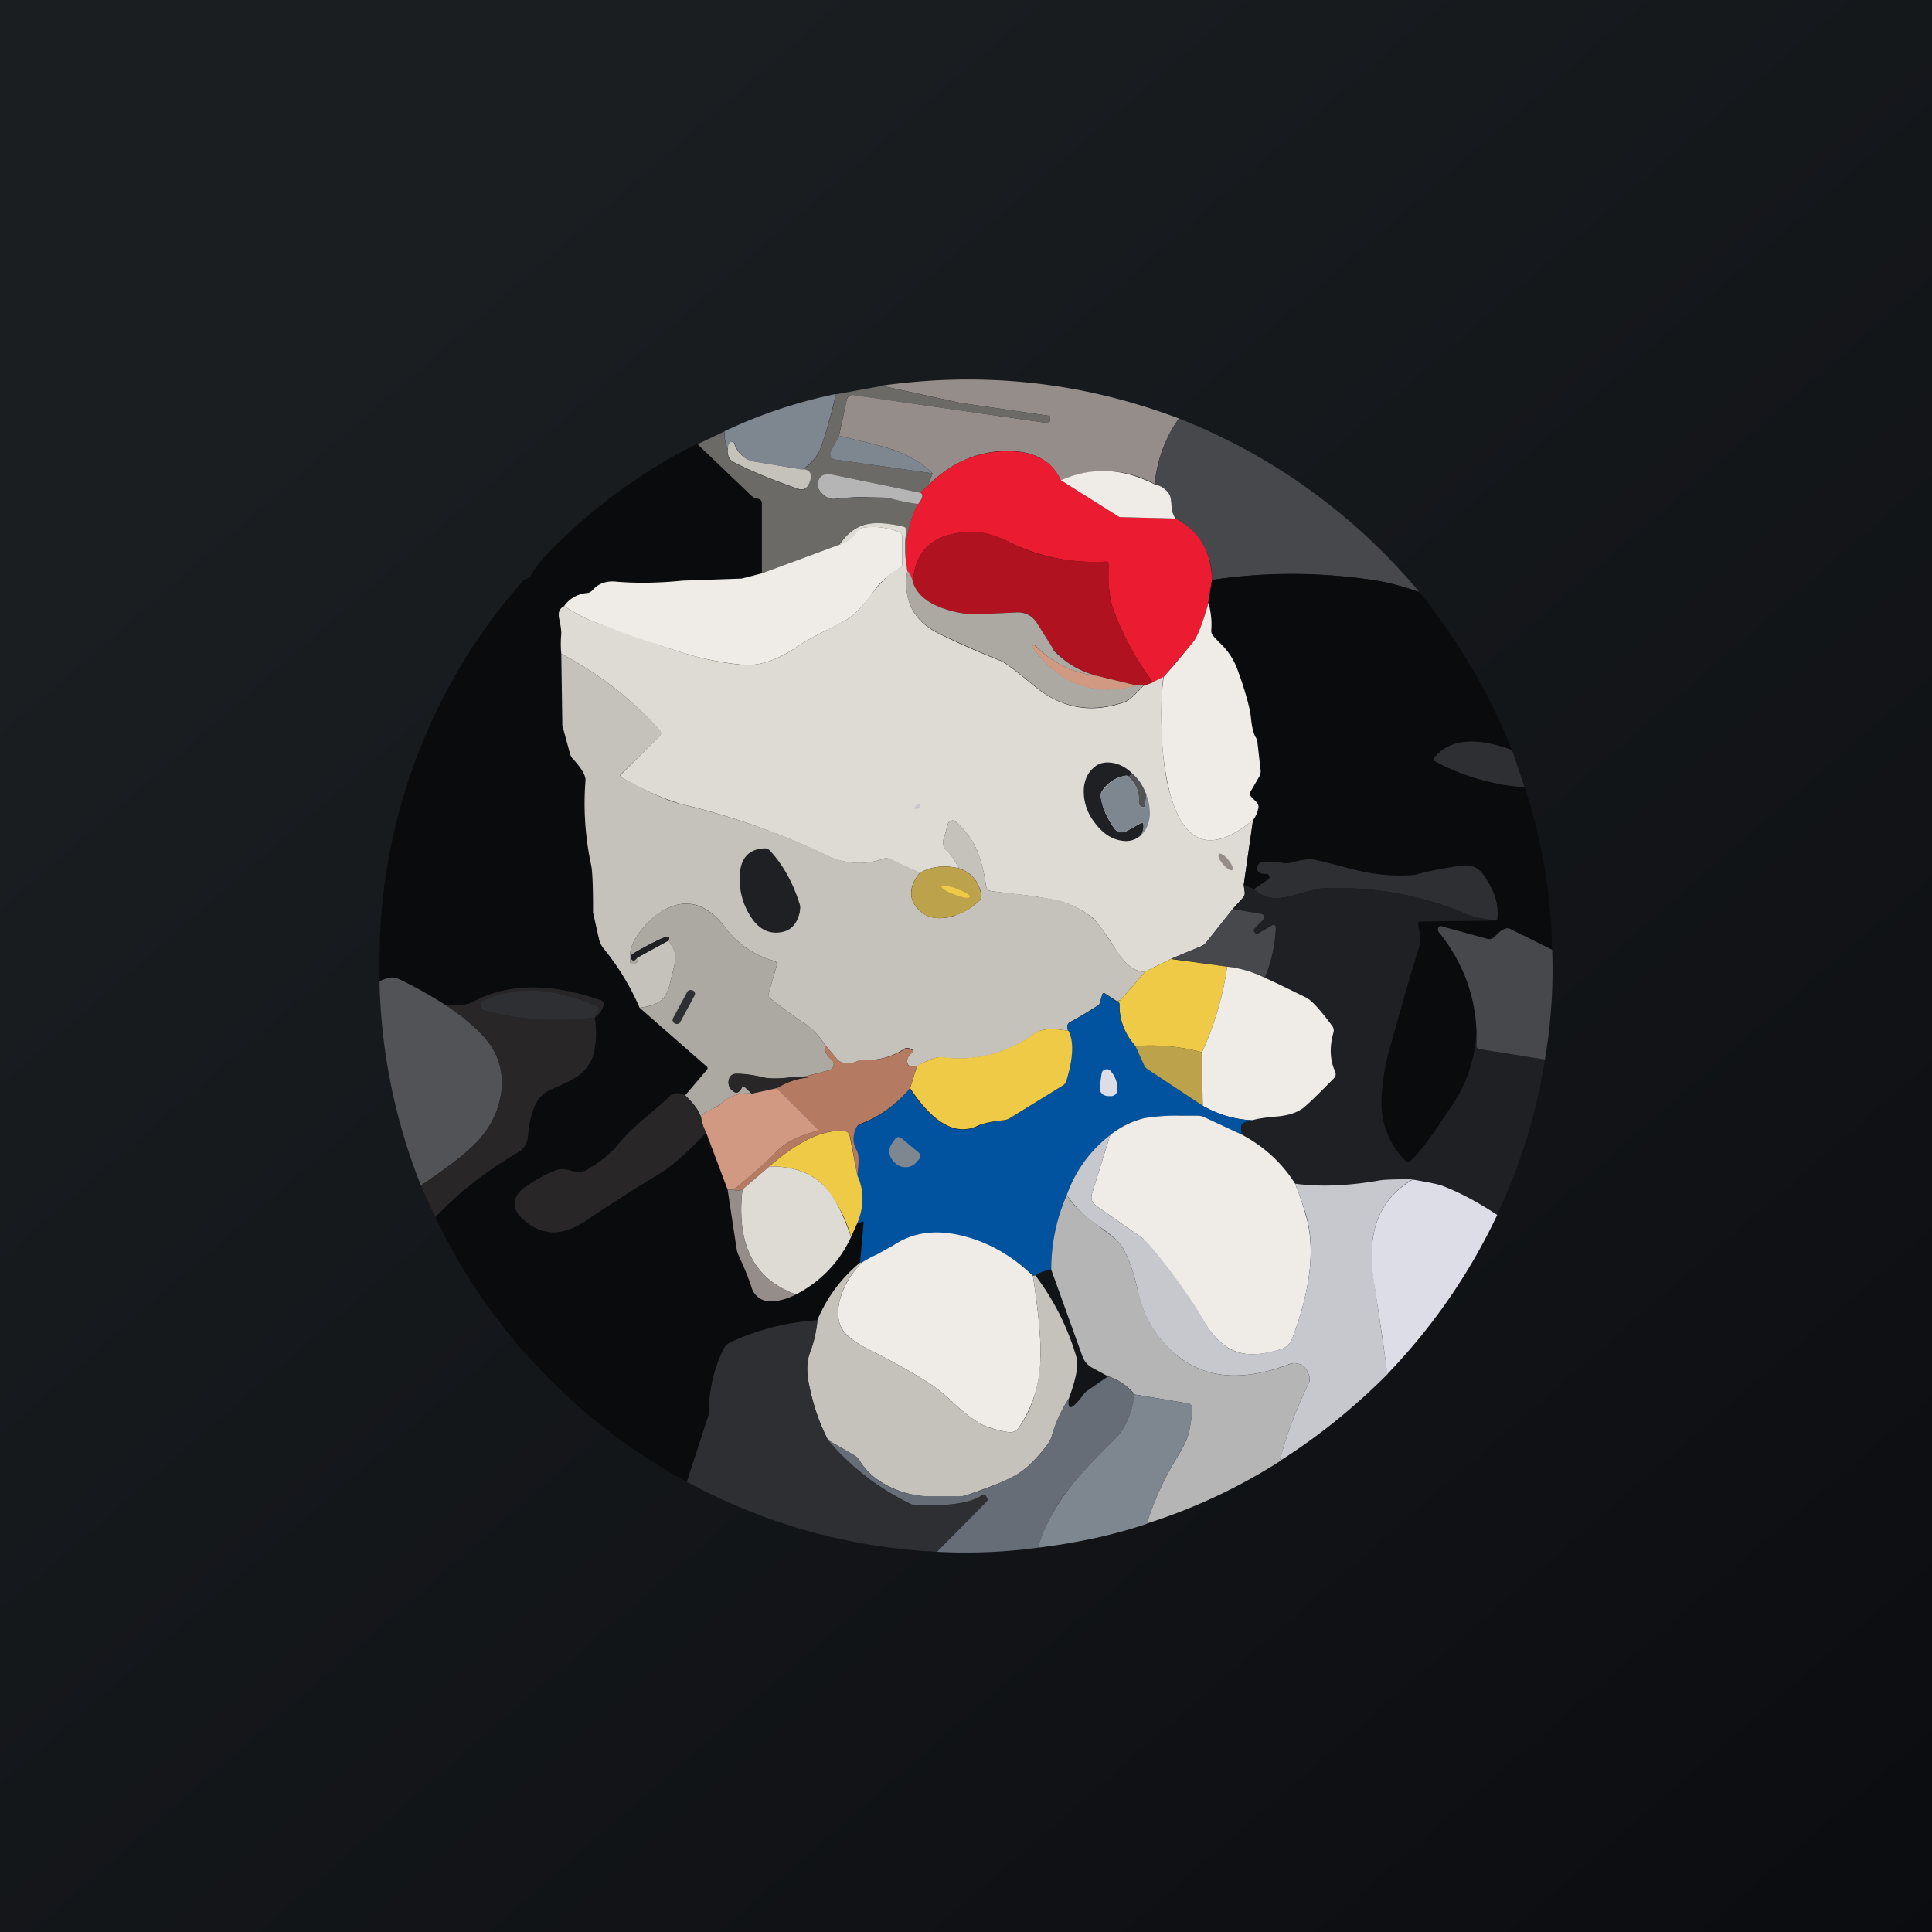 <!-- by TradingView --><svg width="56" height="56" viewBox="0 0 56 56" xmlns="http://www.w3.org/2000/svg"><path fill="url(#a)" d="M0 0h56v56H0z"/><path d="M34.17 12.13a3.91 3.91 0 0 0-.7 1.9 3.03 3.03 0 0 0-2.72-.1c-.26-.58-.78-.86-1.57-.86-.86.01-1.62.35-2.28 1l.13-.35c-.26-.26-.6-.47-1-.63-.25-.1-.62-.2-1.14-.32l-.57-.14.22-1.03c.03-.12.1-.17.22-.15l5.59.81c.04 0 .07-.01.08-.06l.01-.09c0-.04-.01-.06-.05-.06l-2.54-.37-2.3-.5c2.97-.42 5.85-.1 8.62.95Z" fill="#958D89"/><path d="m25.54 11.18 2.3.5h.01l2.54.37c.04 0 .06.02.05.06l-.01.09c-.01.05-.04.07-.08.06l-5.59-.8c-.12-.03-.2.02-.22.14l-.22 1.03-.24.45a.15.15 0 0 0 0 .15c.03.05.07.08.13.09l2.82.4-.13.36-.23.2-2.48-.51c-.2-.05-.34-.02-.42.07-.1.14-.1.28.02.43.11.13.24.2.38.19.9-.06 1.41-.07 1.56-.03.3.08.59.14.88.18a3.23 3.23 0 0 0-.34 1.73 2.82 2.82 0 0 1 0-.92c0-.09-.03-.14-.11-.16-.44-.1-.78-.12-1.02-.07-.32.06-.59.26-.82.6l-2.24.83V14.6c0-.07-.03-.11-.1-.13l-.07-.02a.3.3 0 0 1-.13-.07l-1.57-1.5.78-.37c0 .17.03.34.11.53-.03.18.03.3.18.37.5.26 1.12.51 1.83.76.17.06.28 0 .34-.15.1-.26.04-.4-.19-.4.27-.19.44-.4.53-.63.14-.4.3-.92.44-1.56l1.31-.24Z" fill="#6B6A67"/><path d="M24.23 11.42c-.15.64-.3 1.16-.44 1.56-.09.23-.26.44-.53.63l-1.45-.24a.77.77 0 0 1-.51-.5.08.08 0 0 0-.09-.06c-.04 0-.07.02-.09.06a.5.5 0 0 0-.02.16 1.17 1.17 0 0 1-.1-.53c.99-.47 2.07-.84 3.23-1.08Z" fill="#7E8690"/><path d="M34.17 12.13a17.32 17.32 0 0 1 6.97 5.03 7.18 7.18 0 0 0-1.23-.33 15.66 15.66 0 0 0-4.78-.02 1.94 1.94 0 0 0-1.06-1.78.68.68 0 0 1-.11-.34.92.92 0 0 0-.06-.34.65.65 0 0 0-.43-.31c.08-.73.31-1.37.7-1.9Z" fill="#46484C"/><path d="m24.32 12.63.57.14c.52.12.9.23 1.14.32.4.16.74.37 1 .63l-2.82-.4a.16.16 0 0 1-.13-.09.15.15 0 0 1 0-.15l.24-.45Z" fill="#7E8690"/><path d="M23.26 13.6c.23.01.3.15.2.4-.07.17-.18.22-.35.16-.71-.25-1.33-.5-1.83-.76-.15-.07-.2-.2-.18-.37 0-.06 0-.12.02-.16.02-.04.05-.06.09-.06.04 0 .07.02.08.06a.77.77 0 0 0 .52.5l1.45.24Z" fill="#C5C1BB"/><path d="m20.21 12.87 1.57 1.5a.3.3 0 0 0 .13.07l.07.02c.07.02.1.06.1.13v2.03l-.58.15-1.7.06c-.7.07-1.35.08-1.94.03a.78.78 0 0 0-.67.24.29.29 0 0 1-.19.1.91.91 0 0 0-.65.37c-.13.06-.18.19-.14.37.04.18.06.32.05.43a3 3 0 0 0 0 .58l.04 2.07c0 .03 0 .05.02.08l.2.74c.01.06.04.1.08.15.26.29.39.5.37.66-.07.7-.01 1.53.17 2.45a10.57 10.57 0 0 1 .05 1.35l.17.75a.7.7 0 0 0 .15.31c.43.53.77 1.1 1.03 1.7l1.94 1.7c.04.03.04.07 0 .11l-.62.73c-.18-.1-.33-.09-.44.02-.13.13-.33.3-.6.53-.4.33-.7.61-.86.83-.24.3-.56.56-.97.79-.12.06-.27.07-.45.01a.64.64 0 0 0-.39-.02c-.27.1-.58.26-.91.48-.2.14-.31.3-.32.51 0 .16.1.33.3.5.53.43 1.12.42 1.76-.02.41-.28 1.16-.76 2.23-1.42.27-.17.7-.54 1.26-1.13l.62 1.65.26 1.7c0 .07.03.14.06.2.14.31.27.62.37.92.1.27.28.4.55.42.22 0 .47-.06.74-.2a3.5 3.5 0 0 0 1.6-1.67l.18-.4c.03 0 .07-.01.12-.04.06-.03.08-.02.08.04l-.11 1.14c-.55.45-.97 1-1.25 1.68a6.9 6.9 0 0 0-2.5.63.45.45 0 0 0-.23.23 4.12 4.12 0 0 0-.41 1.85l-.64 1.97a17 17 0 0 1-7.29-7.67c.68-.72 1.48-1.34 2.38-1.87.18-.1.28-.26.3-.46.06-.75.27-1.2.62-1.35h.01c.4-.17.67-.3.82-.41.23-.17.38-.38.45-.63.08-.32.1-.67.04-1.07.14-.1.23-.23.26-.37.01-.06-.01-.1-.07-.12-1.48-.52-2.72-.5-3.72.04-.16.1-.43.12-.8.09-.43-.27-.87-.52-1.32-.74a.45.45 0 0 0-.3-.05c-.08.02-.18.05-.29.1l.01-1.16a16.6 16.6 0 0 1 4.11-10.4.37.37 0 0 1 .13-.1c.08-.03.13-.06.14-.1.13-.22.28-.43.47-.62a15.82 15.82 0 0 1 4.35-3.2Z" fill="#0A0B0D"/><path d="m30.75 13.92 1.67 1.05c.02.02.05.02.07.02l1.58.04c.69.36 1.04.96 1.06 1.78l-.1.66c-.17.6-.32.97-.43 1.12l-.87 1.03-.31.16a8.4 8.4 0 0 1-1.18-2.2 3.42 3.42 0 0 1-.1-1.2c.01-.07-.02-.1-.1-.1a5.59 5.59 0 0 1-2.73-.54c-.43-.21-.8-.32-1.1-.32-1.1 0-1.68.48-1.75 1.45a.63.63 0 0 0-.16-.31l-.03-.22c-.05-.62.06-1.2.34-1.73.15-.18.17-.29.06-.33l.23-.2c.66-.66 1.42-1 2.28-1 .79-.01 1.31.27 1.57.84Z" fill="#EB1C31"/><path d="M33.47 14.04c.19.04.33.14.43.3.03.06.05.17.06.35 0 .11.04.23.11.34l-1.58-.04c-.02 0-.05 0-.07-.02l-1.67-1.05c.9-.4 1.8-.35 2.72.12Z" fill="#EFECE7"/><path d="M26.67 14.28c.1.04.09.15-.06.33-.3-.04-.58-.1-.88-.18a8.3 8.3 0 0 0-1.56.03c-.14 0-.27-.06-.38-.2-.12-.14-.12-.28-.02-.42.08-.1.22-.12.42-.07l2.48.51Z" fill="#B6B5B5"/><path d="m26.27 16.34.03.22c-.13.85.18 1.46.96 1.83.49.24 1.07.5 1.73.76.14.05.46.3.97.72.8.67 1.68.83 2.67.47.1-.04.27-.2.52-.47l.27-.1.3-.15c-.05.4-.07.9-.05 1.5.02.75.1 1.38.25 1.9.41 1.48 1.21 1.73 2.4.75l-.27 1.88.03.22c0 .06-.01.11-.05.15l-.3.33-.77.97c-.04.05-.1.09-.15.11l-.86.36-.75.37c-.27.03-.56-.17-.84-.6a7.45 7.45 0 0 0-.63-.9 2.48 2.48 0 0 0-1.02-.54 9.3 9.3 0 0 0-1.27-.2l-.7-.09c-.09-.01-.14-.06-.16-.15a4.46 4.46 0 0 0-.26-1.03c-.13-.3-.34-.59-.63-.84a.12.12 0 0 0-.12-.02.12.12 0 0 0-.09.08l-.13.46a.3.3 0 0 0 .1.33c.11.1.23.28.35.51-.41-.1-.8-.06-1.14.13l-.88-.4a.22.22 0 0 0-.17-.01 2.1 2.1 0 0 1-1.66-.1 20.91 20.91 0 0 0-4.23-1.49 8.54 8.54 0 0 1-1.73-.78c-.03-.02-.03-.03 0-.06l1.13-1.13c.05-.05.05-.1 0-.16-.79-.89-1.74-1.63-2.85-2.22a3 3 0 0 1 0-.58c0-.1-.02-.25-.06-.43-.04-.18 0-.3.14-.37.34.21.62.36.84.44l.72.26c.85.31 1.48.53 1.88.65.65.2 1.24.31 1.75.35.48.04 1-.14 1.56-.52.19-.13.47-.29.83-.47l.63-.33c.19-.12.43-.36.7-.73.32-.4.59-.66.8-.75a.11.11 0 0 0 .09-.1v-.82c0-.06-.03-.1-.1-.13A1.97 1.97 0 0 0 25 15.3a.21.21 0 0 0-.14.09 1 1 0 0 1-.53.4c.23-.34.5-.54.82-.6.24-.05.58-.03 1.02.07.08.02.11.07.1.15-.05.3-.05.61 0 .93Z" fill="#DEDAD4"/><path d="M16.35 17.57a.9.9 0 0 1 .65-.38c.07 0 .14-.04.19-.1.16-.18.4-.26.67-.23.6.05 1.24.04 1.93-.03l1.71-.06.58-.15 2.24-.83a1 1 0 0 0 .53-.4.21.21 0 0 1 .14-.09c.35-.06.7-.02 1.07.12.06.02.09.07.09.13v.81c0 .06-.03.1-.08.11a2.3 2.3 0 0 0-.8.75c-.28.37-.52.61-.71.73-.15.08-.35.2-.63.33-.36.18-.64.34-.83.47-.57.38-1.08.56-1.56.52a8.65 8.65 0 0 1-1.75-.35 34.72 34.72 0 0 1-2.6-.91c-.22-.08-.5-.23-.84-.44Z" fill="#EFECE7"/><path d="m33.42 19.78-.27.1c-.08-.03-.15-.03-.2-.01l-1.14-.28a2.45 2.45 0 0 1-1.27-.76l-.5-.79a.58.58 0 0 0-.54-.29l-1.08.05a2.8 2.8 0 0 1-1.12-.18c-.46-.17-.75-.42-.84-.75.07-.97.65-1.45 1.75-1.45.3 0 .67.1 1.1.32.8.4 1.72.58 2.74.54.07 0 .1.03.1.1-.03.54 0 .94.09 1.2a8.4 8.4 0 0 0 1.18 2.2Z" fill="#B01220"/><path d="M26.46 16.87c.1.33.38.58.84.75.38.14.75.2 1.12.18l1.08-.05c.23 0 .42.1.55.3l.49.78v.02c.35.37.77.62 1.27.74A2.89 2.89 0 0 1 30 18.7c-.02-.02-.04-.02-.06 0-.03.02-.03.04-.01.06.79 1.07 1.8 1.44 3.02 1.1.05-.02.12-.02.2 0-.25.27-.42.43-.52.47-.99.36-1.88.2-2.67-.47-.51-.42-.83-.67-.97-.72a27.2 27.2 0 0 1-1.73-.76c-.78-.37-1.1-.98-.96-1.83.07.06.12.16.16.31Z" fill="#ACA9A3"/><path d="M41.14 17.16a17.8 17.8 0 0 1 2.69 4.59c-1.05-.4-1.8-.33-2.24.19-.05.06-.04.1.03.14.83.43 1.69.68 2.57.74.5 1.5.77 3.08.8 4.72l-1.21-.61c-.05-.03-.1-.03-.18 0a.85.85 0 0 0-.27.22.21.21 0 0 1-.23.06l-1.28-.36c-.09-.03-.14.01-.14.1 0 .03.02.07.06.11.67.85 1.02 1.8 1.06 2.85-.04.8-.3 1.53-.75 2.2a89 89 0 0 0-.26.39c-.41.6-.72.99-.91 1.16-.05.04-.1.04-.14 0a2.4 2.4 0 0 1-.7-1.64c-.02-.45.08-1.06.3-1.84.3-1.12.57-2 .77-2.66.07-.19.06-.43 0-.72-.02-.05 0-.08.06-.09l2.22-.03c.07-.42-.06-.86-.4-1.32a.61.61 0 0 0-.58-.27 9.5 9.5 0 0 0-1.4.27 5 5 0 0 1-1.05-.02c-.25-.02-.64-.1-1.16-.25-.33-.1-.58-.15-.74-.18-.1-.02-.33.01-.69.1a.37.37 0 0 1-.17.01 2.44 2.44 0 0 0-.56-.05.2.2 0 0 0-.18.1c-.04.07-.04.13.01.19s.12.08.22.06c.05 0 .08.02.1.07.02.04 0 .08-.04.11l-.4.27-.3-.12.27-1.88c.07-.1.12-.2.15-.33a.18.18 0 0 0-.05-.19l-.14-.14c-.05-.05-.06-.1-.03-.17l.25-.43a.3.3 0 0 0 .03-.18l-.1-.88a.12.12 0 0 0-.02-.06c-.07-.1-.12-.29-.15-.58a5.26 5.26 0 0 0-.27-1.06l-.12-.34a2 2 0 0 0-.54-.8 9.6 9.6 0 0 1-.15-.15.27.27 0 0 1-.07-.21c.01-.25-.01-.5-.09-.78l.11-.66c1.57-.24 3.16-.23 4.78.02.35.06.76.17 1.23.33Z" fill="#0A0B0D"/><path d="M36.32 23.77c-1.19.98-1.99.73-2.4-.75a8.06 8.06 0 0 1-.25-1.9c-.02-.6 0-1.1.06-1.5.3-.33.58-.68.87-1.03.11-.15.26-.52.43-1.12.07.28.1.53.08.78-.01.08.02.15.07.2l.15.16a2 2 0 0 1 .54.8l.12.34c.16.49.25.84.27 1.06.03.3.08.48.15.58l.03.06.1.88a.3.3 0 0 1-.04.18l-.25.43c-.03.06-.02.12.03.17l.14.14c.05.05.07.12.05.19-.03.13-.08.24-.15.33Z" fill="#EFECE7"/><path d="m31.8 19.59 1.15.28c-1.23.34-2.23-.03-3.02-1.1-.02-.02-.02-.04 0-.06.03-.02.05-.02.07 0 .5.5 1.1.8 1.8.88Z" fill="#D19982"/><path d="M26.66 25.3c-.33.41-.33.78-.02 1.08.22.22.52.28.9.2.34-.1.62-.25.85-.48.05-.05.06-.1.05-.16a.92.92 0 0 0-.64-.77c-.12-.23-.24-.4-.36-.51a.3.3 0 0 1-.09-.33l.13-.46a.12.12 0 0 1 .09-.08c.04-.02.08 0 .12.02.29.25.5.53.63.84.1.24.2.58.26 1.03.02.09.07.14.16.15l.7.08c.6.07 1.03.14 1.27.2.4.11.74.3 1.02.56.08.06.29.36.63.88.28.44.57.64.84.61l-.7.8a.14.14 0 0 1-.1.05h-.04l-.31-.2c-.05-.04-.09-.03-.1.03l-.07.24a.1.1 0 0 1-.05.06c-.32.2-.58.36-.79.47-.06.03-.09.07-.1.12 0 .04 0 .1.03.15-.47-.08-.79-.06-.96.07a3.7 3.7 0 0 1-2.72.7c-.13-.02-.37.06-.7.25h-.18c-.07 0-.1-.04-.11-.1-.02-.1.02-.2.13-.28.05-.03.05-.07 0-.1l-.05-.02a.15.15 0 0 0-.17 0 1.9 1.9 0 0 1-1.19.32.3.3 0 0 0-.15.03c-.19.09-.36.1-.52.02a.24.24 0 0 1-.07-.05l-.37-.44a2.4 2.4 0 0 0-.55-.59c-.2-.12-.54-.37-1.02-.74a.13.13 0 0 1-.06-.16l.23-.79c.02-.08 0-.13-.08-.15a2.64 2.64 0 0 1-1.39-.94c-.52-.7-1.1-.88-1.72-.57-.26.13-.5.33-.73.62-.27.33-.37.64-.32.92 0 .06.04.08.1.06.12-.04.15-.1.1-.18l.9-.5c.13.16.2.31.2.46.01.1-.01.23-.06.42l-.07.27c-.05.27-.14.47-.27.58-.13.11-.34.18-.63.22-.26-.6-.6-1.17-1.03-1.7a.7.7 0 0 1-.15-.3l-.17-.76v-.08c0-.7-.02-1.12-.05-1.27a8.48 8.48 0 0 1-.17-2.46c.02-.14-.1-.36-.37-.65a.36.36 0 0 1-.08-.15l-.2-.74a.34.34 0 0 1-.02-.08l-.03-2.07c1.11.59 2.06 1.33 2.86 2.22.04.06.04.1 0 .16l-1.15 1.13c-.02.03-.02.04.01.06.81.44 1.39.7 1.73.78 1.53.37 2.94.86 4.23 1.48.55.27 1.1.3 1.66.11a.22.22 0 0 1 .17 0l.88.4Z" fill="#C5C1BB"/><path d="m43.83 21.75.36 1.07a6.53 6.53 0 0 1-2.57-.74c-.07-.04-.08-.08-.03-.14.45-.52 1.2-.58 2.24-.2Z" fill="#2E2F33"/><path d="M32.81 22.41c-.02.07-.07.1-.16.07a1 1 0 0 0-.7.44.26.26 0 0 0-.04.2c.04.27.16.56.36.85.1.17.25.2.42.1l.36-.2c.05-.04.09-.02.1.05a.6.6 0 0 1-.07.28.64.64 0 0 1-.55.17c-.31-.04-.58-.22-.81-.54a1.45 1.45 0 0 1-.3-1.03c.03-.2.1-.37.23-.5.12-.13.27-.2.45-.2.25 0 .49.1.71.31Z" fill="#1E2024"/><path d="m33.23 23.04-.03.29c0 .06-.04.08-.1.06-.07-.03-.1-.07-.1-.14a.83.83 0 0 0-.35-.77c.1.03.14 0 .16-.07.2.17.33.38.42.63Z" fill="#525357"/><path d="M32.65 22.48c.26.2.38.45.36.77 0 .07.02.11.08.14h.01c.06.02.1 0 .1-.06l.03-.29c.07.19.1.37.1.55-.01.26-.1.47-.25.61a.6.6 0 0 0 .06-.28c0-.07-.04-.09-.1-.05l-.35.2c-.17.1-.32.07-.42-.1-.2-.3-.32-.58-.36-.85a.26.26 0 0 1 .05-.2 1 1 0 0 1 .7-.44Z" fill="#7E8690"/><path d="M26.63 23.43c.04-.03.06-.08.04-.1-.02-.03-.06-.02-.1.01-.05.03-.07.07-.05.1.02.02.06.02.1-.01Z" fill="#C7C7CE"/><path d="M23.19 26.4c-.08.4-.28.6-.62.63-.33.03-.6-.13-.81-.46a2.01 2.01 0 0 1-.32-1.18c.02-.51.26-.78.72-.8a.2.2 0 0 1 .16.07c.37.4.66.91.86 1.55.02.06.02.13 0 .19Z" fill="#1E2024"/><path d="M35.6 24.92c-.1-.13-.23-.2-.27-.17-.04.04 0 .17.12.3.1.13.23.2.27.17.04-.04-.01-.17-.12-.3Z" fill="#958D89"/><path d="M43.39 26.68c-.4-.04-.67-.1-.8-.15a9.5 9.5 0 0 0-4.25-.78c-.1 0-.29.05-.55.12-.33.1-.58.16-.75.16a.87.87 0 0 1-.69-.26l.4-.27c.05-.03.06-.07.04-.11-.02-.05-.05-.07-.1-.06-.1 0-.17-.01-.22-.07-.05-.06-.05-.12-.01-.18a.2.2 0 0 1 .18-.1c.2-.01.4 0 .56.04h.17c.36-.1.59-.13.69-.11l.74.18c.52.14.91.23 1.16.25a5 5 0 0 0 1.05.02 9.5 9.5 0 0 1 1.4-.27c.25-.03.44.06.59.27.33.46.46.9.39 1.32Z" fill="#2E2F33"/><path d="M27.8 25.17c.36.13.58.39.64.77.01.06 0 .11-.05.16-.23.23-.5.39-.84.47-.39.1-.7.03-.91-.19-.31-.3-.3-.67.02-1.08.35-.19.73-.23 1.14-.13Z" fill="#BCA24B"/><path d="M27.73 25.76c-.22-.08-.42-.11-.44-.07-.02.05.15.16.38.24.23.09.43.12.44.07.02-.05-.15-.15-.38-.24Z" fill="#EECA47"/><path d="M36.35 25.77c.17.18.4.27.69.26.17 0 .42-.06.75-.16.26-.07.45-.12.55-.12a9.5 9.5 0 0 1 4.24.78c.14.06.4.1.8.15l-2.2.03c-.07 0-.09.04-.08.1.07.28.08.52.01.71-.2.65-.46 1.54-.77 2.66a6.38 6.38 0 0 0-.3 1.84c.02.63.26 1.18.7 1.63.04.05.09.05.14 0 .2-.16.5-.55.9-1.15l.27-.4c.46-.66.7-1.39.75-2.19v.4c0 .06.03.1.1.1l1.88.3a16.4 16.4 0 0 1-1.39 4.5 8.47 8.47 0 0 0-1.56-.83 6.58 6.58 0 0 0-.88-.2c-.48 0-.79.01-.93.04a8.5 8.5 0 0 1-2.48.09c-.38-.6-.9-1.07-1.54-1.42a.6.6 0 0 1-.01-.25c0-.06.04-.1.1-.11l.21-.06c.13-.04.33-.07.6-.1.42-.02.73-.12.93-.3.26-.23.53-.5.83-.8a.17.17 0 0 0 .04-.21 1.6 1.6 0 0 1-.05-1.12.23.23 0 0 0-.04-.2 3.11 3.11 0 0 0-.74-.82c-.4-.2-.81-.4-1.21-.58.19-.47.3-.96.32-1.45a.06.06 0 0 0-.03-.06.06.06 0 0 0-.07 0l-.4.22c-.04.03-.08.02-.12-.02-.03-.04-.03-.08.01-.12l.24-.24a.1.1 0 0 0 .03-.1.1.1 0 0 0-.09-.08l-.82-.14.3-.33c.04-.04.05-.09.05-.15l-.03-.22.3.12Z" fill="#1E2024"/><path d="M23.91 30.28c-.02.16.04.31.2.44.05.04.07.1.05.17a.16.16 0 0 1-.12.13l-.7.18-.43.03c-.36.04-.62.04-.78 0-.29-.07-.55-.1-.78-.1-.13 0-.2.06-.23.2-.02.12.03.23.14.3.09.07.16.04.23-.08.03-.06.07-.07.12-.02l.18.17a1.1 1.1 0 0 0-.88.28c-.08.07-.19.13-.3.18-.15.06-.24.13-.29.23-.06-.2-.22-.41-.46-.64l.62-.73c.04-.04.04-.08 0-.11l-1.94-1.7c.3-.04.5-.11.63-.22s.22-.3.27-.58l.07-.27c.05-.19.07-.33.06-.42a.8.8 0 0 0-.2-.45c.07-.14 0-.15-.23-.05-.27.13-.54.27-.8.43a.1.1 0 0 0-.05.1c0 .05.03.08.07.1.02 0 .06-.03.12-.1.04.1 0 .15-.11.2-.06 0-.1-.01-.1-.07-.05-.28.05-.59.32-.92.23-.29.47-.5.73-.62.62-.31 1.2-.12 1.72.57.35.45.8.77 1.39.94.07.02.1.07.08.15l-.23.8c-.01.06 0 .1.06.15.48.37.82.62 1.02.74.16.11.35.3.55.59Z" fill="#ACA9A3"/><path d="m35.73 26.35.82.14a.1.1 0 0 1 .09.07.1.1 0 0 1-.03.1l-.24.25c-.04.04-.04.08 0 .12.03.04.07.05.11.02l.4-.23a.06.06 0 0 1 .07 0c.02.02.03.04.03.07-.02.5-.13.98-.32 1.45-.35-.17-.7-.28-1.09-.32l-1.62-.23.86-.36a.38.38 0 0 0 .15-.11l.77-.97ZM44.99 27.54c.04 1.05-.03 2.1-.21 3.17l-1.89-.3c-.06 0-.09-.04-.09-.1v-.4c-.04-1.05-.39-2-1.06-2.85-.04-.04-.06-.08-.06-.1 0-.1.05-.14.14-.1l1.28.35c.09.03.16 0 .23-.06.1-.12.2-.19.27-.22s.13-.03.18 0l1.21.6Z" fill="#46484C"/><path d="m19.37 27.27-.9.49c-.05.06-.1.09-.1.08a.1.1 0 0 1-.08-.09.1.1 0 0 1 .05-.1c.26-.16.53-.3.8-.43.22-.1.3-.09.23.05Z" fill="#1E2024"/><path d="m33.95 27.8 1.62.22a9 9 0 0 1-.73 2.48 5.83 5.83 0 0 0-1.93-.18 1.73 1.73 0 0 1-.46-1.2c0-.05-.03-.09-.1-.1h.06c.03-.01.07-.03.09-.06l.7-.8.75-.37Z" fill="#EECA47"/><path d="M36.66 28.34c.4.18.8.38 1.21.58.15.08.4.35.74.81.05.07.06.13.04.2-.12.43-.1.8.05 1.13.03.07.02.14-.04.2-.3.3-.57.58-.83.81-.2.18-.51.28-.93.3-.27.03-.47.06-.6.1a3.11 3.11 0 0 1-1.44-.42l-.02-1.55a9 9 0 0 0 .73-2.48c.38.04.74.15 1.09.32Z" fill="#EFECE7"/><path d="M12.91 29.13c.36.23.7.5 1 .8.5.49.7 1.06.62 1.73-.09.64-.4 1.2-.95 1.67-.28.26-.74.6-1.38 1.03a16.97 16.97 0 0 1-1.2-5.92c.11-.05.21-.08.3-.1.08-.02.18 0 .29.05.45.22.9.47 1.32.74Z" fill="#525357"/><path d="m17.24 29.49.11-.2c.03-.06.02-.1-.04-.12-.55-.26-1.1-.4-1.66-.45a3.23 3.23 0 0 0-1.64.28c-.07.03-.1.08-.1.16.01.07.06.12.13.13a8.2 8.2 0 0 0 3.2.2c.06.4.04.75-.04 1.07-.07.25-.22.46-.45.63-.15.1-.42.24-.82.4v.01c-.36.16-.57.6-.63 1.35a.56.56 0 0 1-.3.46c-.9.52-1.7 1.15-2.38 1.87l-.42-.92c.64-.43 1.1-.77 1.38-1.03.55-.48.86-1.03.95-1.67a1.96 1.96 0 0 0-.62-1.73c-.3-.3-.64-.57-1-.8.37.03.64 0 .8-.09 1-.54 2.24-.56 3.72-.04.06.02.08.06.07.12a.63.63 0 0 1-.26.37Z" fill="#282627"/><path d="M17.24 29.49a8.2 8.2 0 0 1-3.2-.2c-.07-.01-.12-.06-.12-.13-.01-.08.02-.13.09-.16a3.23 3.23 0 0 1 1.64-.28c.55.05 1.1.2 1.66.45.06.02.07.06.04.11l-.11.21ZM20.09 28.71h-.02a.11.11 0 0 0-.15.04l-.41.76c-.03.05-.01.12.04.15l.02.01c.06.03.13 0 .15-.05l.41-.76a.11.11 0 0 0-.04-.15Z" fill="#2E2F33"/><path d="M32.36 29.01c.06.02.09.06.09.1-.02.43.14.84.46 1.21l.25.55c.03.05.06.09.1.12l1.6 1.06c.49.27.97.41 1.44.42l-.22.06a.12.12 0 0 0-.1.1.6.6 0 0 0 .02.26l-1.1-.5a.54.54 0 0 0-.24-.05h-.43c-.48 0-.84.03-1.06.07-.36.08-.7.24-.99.5a3.75 3.75 0 0 0-1.26 1.73c-.3.7-.45 1.41-.45 2.15-.2.05-.36.1-.46.18h-.07A4.56 4.56 0 0 0 28 35.86c-.82-.23-1.53-.15-2.12.25-.1.07-.27.16-.47.26-.2.1-.34.17-.43.23h-.05l.1-1.14c.01-.06-.01-.07-.07-.04a.21.21 0 0 1-.12.04c.2-.48.2-.94 0-1.38.05-.36.05-.6-.02-.73a.68.68 0 0 1 0-.66.22.22 0 0 1 .12-.1 3.49 3.49 0 0 0 1.43-1.04c.67 1.02 1.33 1.38 1.96 1.1.16-.08.4-.14.75-.17.06 0 .13-.03.18-.06l1.53-.95a.24.24 0 0 0 .1-.14c.2-.65.23-1.13.07-1.44a.32.32 0 0 1-.02-.15c0-.05.03-.09.09-.12.2-.1.47-.26.8-.47a.1.1 0 0 0 .04-.06l.07-.24c.01-.06.05-.07.1-.04l.3.21Z" fill="#01529F"/><path d="M30.97 29.88c.16.3.14.79-.06 1.44a.24.24 0 0 1-.1.14l-1.54.95a.44.44 0 0 1-.18.06c-.34.03-.6.09-.75.16-.63.3-1.29-.07-1.96-1.09l.2-.64c.34-.19.58-.27.71-.26a3.7 3.7 0 0 0 2.72-.7c.17-.12.5-.14.96-.06Z" fill="#EECA47"/><path d="m34.84 30.5.02 1.55-1.6-1.06a.27.27 0 0 1-.1-.12l-.25-.55c.66-.05 1.3.01 1.93.18Z" fill="#BCA24B"/><path d="m23.91 30.28.37.44.07.05c.16.07.33.07.52-.02a.3.3 0 0 1 .15-.03c.44.03.84-.08 1.2-.31a.15.15 0 0 1 .16 0l.04.02c.06.02.06.06.01.1-.1.07-.15.16-.13.27 0 .06.04.1.1.1h.18l-.2.64c-.4.47-.87.82-1.43 1.03a.22.22 0 0 0-.12.1.68.68 0 0 0 0 .67c.07.13.07.37.02.73l-.2-1.1c-.03-.13-.1-.19-.23-.2-.6-.02-1.32.33-2.12 1.04l-.78.67c-.12.04-.2.04-.25 0 .45-.36.87-.74 1.28-1.14.23-.23.6-.41 1.12-.56.05-.01.05-.04.02-.07l-1.17-1.17c.31-.19.63-.3.94-.31h-.04c-.03 0-.06-.01-.08-.03l.7-.18a.16.16 0 0 0 .12-.13.16.16 0 0 0-.06-.17c-.15-.13-.21-.28-.19-.44Z" fill="#B57B62"/><path d="m31.88 31.48.05-.36c.01-.07.05-.1.1-.12.07-.02.12 0 .16.04.13.15.2.33.2.53a.2.2 0 0 1-.07.16.2.2 0 0 1-.16.04h-.07c-.16-.03-.23-.13-.21-.3Z" fill="#DCDDE6"/><path d="M23.34 31.2c.02.02.05.03.08.03h.04a2.1 2.1 0 0 0-.94.31l-.73.16-.18-.17c-.05-.05-.1-.04-.12.02-.07.12-.14.15-.23.09-.11-.08-.16-.19-.14-.32.02-.13.1-.2.23-.2.23 0 .5.04.78.11.16.04.42.04.78 0l.43-.03Z" fill="#282627"/><path d="m22.52 31.54 1.17 1.17c.03.03.03.06-.02.07-.52.15-.89.33-1.12.56-.4.4-.83.78-1.28 1.14h-.18l-.62-1.65a1.26 1.26 0 0 1-.15-.44c.05-.1.14-.17.28-.23.12-.05.23-.1.31-.18.25-.23.55-.32.88-.28l.73-.16Z" fill="#D19982"/><path d="M19.86 31.75c.24.23.4.44.46.64.03.17.08.32.15.44-.57.59-.99.96-1.26 1.13a60 60 0 0 0-2.23 1.42c-.64.44-1.23.45-1.75.02-.21-.17-.32-.34-.31-.5 0-.2.11-.37.32-.5.33-.23.64-.4.91-.49.1-.03.23-.02.39.02.18.06.33.05.45-.01.4-.23.73-.5.97-.8.17-.2.46-.49.86-.82.27-.23.47-.4.6-.53.11-.1.26-.11.44-.02Z" fill="#282627"/><path d="M36 32.89c.65.35 1.16.82 1.54 1.42.13.33.23.63.3.88.29.96.16 2.16-.38 3.6a.51.51 0 0 1-.34.32c-.54.17-.97.19-1.3.06-.35-.12-.67-.43-.95-.91a15.7 15.7 0 0 0-1.74-2.36l-1.33-.93c-.15-.1-.2-.23-.14-.4l.52-1.67c.3-.24.63-.4.99-.49a5.8 5.8 0 0 1 1.06-.07h.43c.08 0 .16 0 .24.04l1.1.51Z" fill="#EFECE7"/><path d="M24.85 34.07c.2.44.2.9 0 1.38l-.18.4a4 4 0 0 0-.8-1.49c-.38-.38-.9-.56-1.57-.55.8-.7 1.51-1.06 2.12-1.03.13 0 .2.06.22.19l.21 1.1Z" fill="#EECA47"/><path d="m32.18 32.9-.52 1.67c-.06.17-.01.3.14.4l1.33.93.15.14c.67.8 1.2 1.53 1.6 2.22.27.48.59.79.93.91.34.13.77.1 1.3-.06a.51.51 0 0 0 .35-.32c.54-1.44.67-2.64.39-3.6-.08-.25-.18-.55-.31-.88.75.1 1.57.06 2.48-.1.14-.02.45-.03.93-.03-.97.57-1.35 1.54-1.13 2.91l.4 2.74c-.95.95-1.99 1.8-3.13 2.52.21-.8.5-1.56.86-2.29a.18.18 0 0 0 .01-.13c-.06-.24-.18-.38-.38-.41a.32.32 0 0 0-.18.01c-1.3.5-2.36.45-3.19-.17a3.16 3.16 0 0 1-1.23-1.96c-.18-.76-.38-1.24-.63-1.47a5.1 5.1 0 0 0-.46-.36 3.45 3.45 0 0 1-.97-.93c.25-.7.67-1.28 1.26-1.74Z" fill="#C7C7CE"/><path d="M26.62 33.4c.07.06.08.13.02.2l-.07.08a.39.39 0 0 1-.28.15.42.42 0 0 1-.32-.1l-.03-.03a.43.43 0 0 1-.16-.29.4.4 0 0 1 .1-.3l.06-.09c.06-.07.12-.08.2-.02l.48.4Z" fill="#7E8690"/><path d="M24.67 35.85a3.5 3.5 0 0 1-1.6 1.67c-1.22-.44-1.73-1.45-1.55-3.04l.78-.67c.66-.01 1.19.17 1.57.55.3.3.56.8.8 1.5Z" fill="#DEDAD4"/><path d="M43.4 35.21a17.21 17.21 0 0 1-3.19 4.62c-.05-.44-.18-1.35-.4-2.74-.2-1.38.17-2.34 1.14-2.9.47.08.76.14.88.19.47.18 1 .46 1.56.83Z" fill="#DCDDE6"/><path d="M21.27 34.48c.05.04.13.04.25 0-.18 1.59.33 2.6 1.55 3.04-.27.14-.52.2-.74.2a.56.56 0 0 1-.55-.42c-.1-.3-.23-.61-.37-.91a.75.75 0 0 1-.06-.2l-.26-1.71h.18Z" fill="#958D89"/><path d="M30.92 34.64c.18.29.5.6.97.93l.46.36c.25.23.45.71.63 1.47l.12.43c.21.62.59 1.13 1.11 1.53.83.62 1.89.67 3.2.17a.32.32 0 0 1 .17-.01c.2.03.32.17.38.41.01.05 0 .1-.01.13-.36.73-.65 1.5-.86 2.3a16.42 16.42 0 0 1-3.85 1.8c.21-.66.5-1.3.86-1.89.2-.32.3-.54.34-.68.07-.26.1-.51.11-.76 0-.08-.03-.13-.11-.15l-1.55-.26a1.65 1.65 0 0 0-.78-.53l-.46-.25a.61.61 0 0 1-.28-.34l-.9-2.5c0-.75.15-1.47.45-2.16Z" fill="#B6B5B5"/><path d="M29.94 36.98c.16 1.04.23 1.82.22 2.33a3.67 3.67 0 0 1-.63 2.07.3.3 0 0 1-.31.13c-.25-.04-.46-.1-.65-.17-.24-.1-.55-.32-.93-.67a4.97 4.97 0 0 0-.62-.52c-.54-.35-1.11-.67-1.71-.97-.41-.2-.68-.38-.82-.55-.19-.22-.24-.52-.16-.89.1-.42.31-.8.66-1.15.1-.06.23-.14.43-.23l.47-.26c.59-.4 1.3-.48 2.12-.25.72.2 1.36.58 1.93 1.13Z" fill="#EFECE7"/><path d="M24.94 36.6h.05c-.35.33-.57.72-.66 1.14-.08.37-.03.67.16.9.14.16.41.34.82.54.6.3 1.17.62 1.71.97.15.1.36.27.62.52.38.35.69.57.93.67.19.08.4.13.65.17a.3.3 0 0 0 .31-.13c.4-.55.6-1.24.63-2.07.01-.51-.06-1.29-.22-2.33l.07-.01a7.29 7.29 0 0 1 1.2 2.4c.05.23-.03.63-.23 1.17-.21.32-.37.67-.48 1.04a.75.75 0 0 1-.11.25c-.31.42-.61.72-.9.9-.22.15-.7.34-1.45.6a.89.89 0 0 1-.34.05h-.66c-.43 0-.83-.09-1.2-.26-.41-.19-.72-.45-.92-.78a.53.53 0 0 0-.2-.18l-.72-.42a6.03 6.03 0 0 1-.56-1.66c-.07-.34-.05-.64.04-.88.11-.3.18-.61.21-.93.28-.67.7-1.23 1.25-1.68Z" fill="#C5C1BB"/><path d="M23.7 38.27c-.04.32-.1.63-.22.93-.1.24-.1.54-.04.88.12.61.3 1.16.56 1.66.67.78 1.45 1.4 2.35 1.84.06.03.13.04.2.05h.16c.82.03 1.4-.07 1.74-.28.06-.04.1-.03.14.03l.03.04c.02.04.01.06-.01.09l-1.45 1.47c-2.56-.13-4.98-.8-7.25-2.03l.64-1.97a4.12 4.12 0 0 1 .41-1.85c.05-.1.12-.18.23-.23a6.9 6.9 0 0 1 2.5-.63Z" fill="#2E2F33"/><path d="M32.9 40.42c-.1.57-.29.99-.57 1.27-.62.61-1.06 1.1-1.33 1.44a5.13 5.13 0 0 0-.91 1.73c-.94.13-1.92.17-2.93.12l1.45-1.47c.02-.03.03-.05 0-.09l-.02-.04c-.03-.06-.08-.07-.14-.03-.33.21-.92.3-1.74.28h-.16a.49.49 0 0 1-.2-.06A7.28 7.28 0 0 1 24 41.74l.73.42c.08.04.14.1.19.18.2.33.51.6.91.78.38.17.78.26 1.21.25h.66c.12.01.23 0 .34-.04a8.23 8.23 0 0 0 1.45-.6c.29-.18.59-.48.9-.9.05-.08.09-.16.11-.25.1-.37.27-.72.48-1.04-.05.38.1.32.45-.15a.42.42 0 0 1 .1-.09l.58-.4c.26.06.52.23.78.52Z" fill="#676D76"/><path d="M33.24 44.17c-.95.32-2 .55-3.15.69.16-.58.47-1.16.91-1.73.27-.35.71-.83 1.33-1.44.28-.28.47-.7.56-1.27l1.55.26c.08.02.12.07.11.15 0 .25-.04.5-.11.76-.04.14-.15.37-.34.68a8.9 8.9 0 0 0-.86 1.9Z" fill="#7E8690"/><defs><linearGradient id="a" x1="10.42" y1="9.71" x2="68.15" y2="76.02" gradientUnits="userSpaceOnUse"><stop stop-color="#1A1E21"/><stop offset="1" stop-color="#06060A"/></linearGradient></defs></svg>